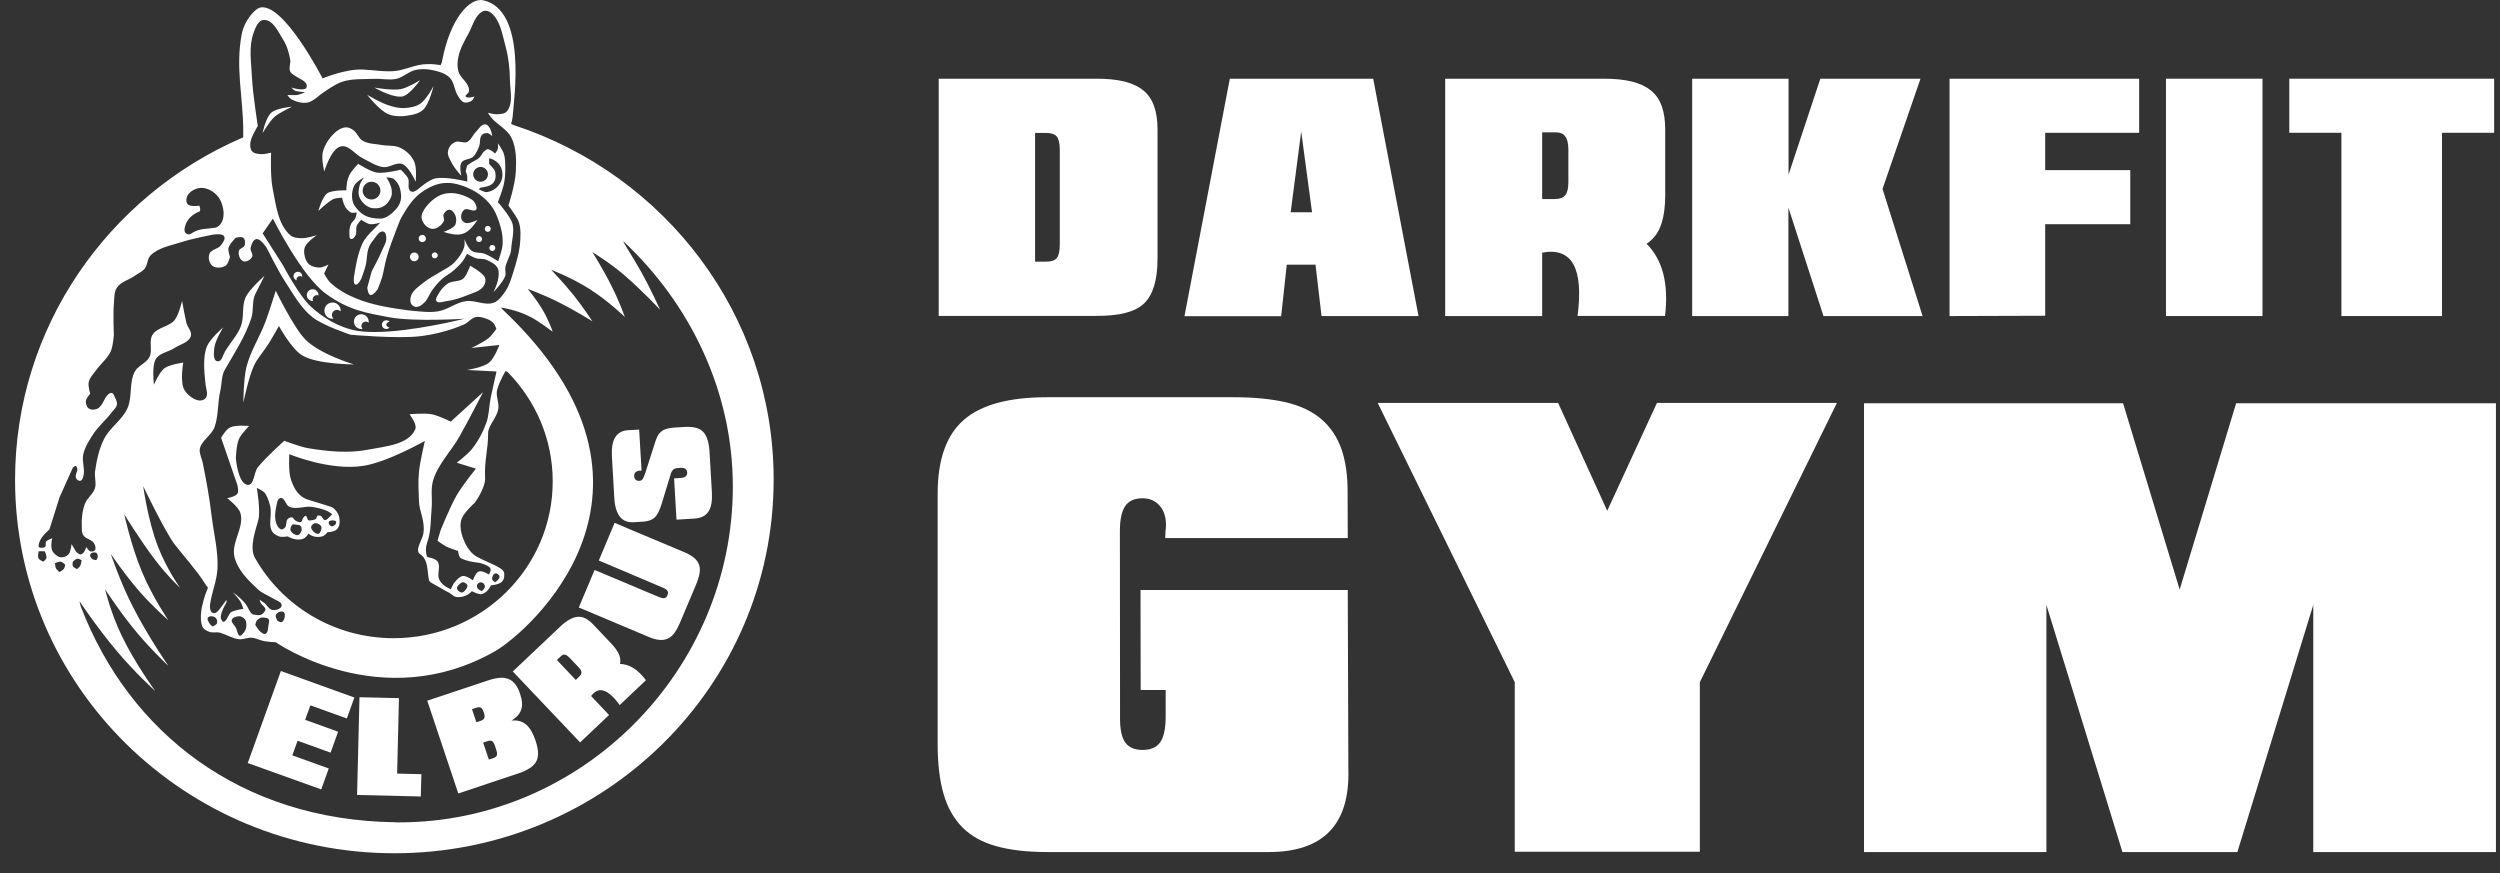 <svg width="166" height="58" viewBox="0 0 166 58" fill="none" xmlns="http://www.w3.org/2000/svg">
<rect x="0" y="0" width="166" height="58" fill="#333333" stroke="none"/>
<path d="M77.401 45.816H75.741L75.731 39.176H89.491L89.531 51.066C89.641 54.736 87.881 56.576 84.241 56.576H75.981H69.521C68.201 56.576 67.081 56.446 66.151 56.186C65.221 55.926 64.481 55.516 63.901 54.936C63.331 54.356 62.911 53.616 62.651 52.716C62.391 51.806 62.261 50.706 62.261 49.416V32.716C62.271 30.486 62.851 28.876 64.001 27.876C65.151 26.876 66.991 26.376 69.511 26.376H81.931C83.291 26.376 84.441 26.496 85.401 26.716C86.361 26.946 87.141 27.316 87.741 27.836C88.341 28.356 88.791 29.016 89.071 29.816C89.351 30.626 89.491 31.596 89.481 32.716L89.491 35.726H77.371L77.391 35.256C77.391 35.206 77.401 35.136 77.411 35.056C77.421 34.966 77.421 34.906 77.421 34.856C77.421 34.316 77.281 33.886 76.991 33.566C76.701 33.246 76.331 33.086 75.861 33.086C75.331 33.086 74.951 33.256 74.711 33.606C74.481 33.946 74.361 34.496 74.361 35.256L74.371 47.656C74.361 48.416 74.481 48.956 74.711 49.296C74.951 49.626 75.331 49.796 75.861 49.796C76.401 49.796 76.791 49.626 77.031 49.296C77.271 48.966 77.391 48.416 77.401 47.656V45.816Z" fill="white"/>
<path d="M100.58 56.556V45.296L91.481 26.756H103.46L106.72 33.916L110.02 26.756H121.97L112.87 45.296V56.556H100.58Z" fill="white"/>
<path d="M140.931 56.576L135.881 40.166V56.576H123.771V26.776H140.971L144.73 39.146L148.48 26.776H165.73V56.576H153.601V40.166L148.561 56.576H140.931Z" fill="white"/>
<path d="M62.33 20.986V5.226H72.8C73.53 5.226 74.15 5.286 74.67 5.416C75.18 5.546 75.61 5.746 75.93 6.016C76.26 6.286 76.49 6.636 76.64 7.076C76.79 7.506 76.86 8.026 76.86 8.616V17.176C76.86 18.586 76.56 19.576 75.97 20.146C75.68 20.426 75.27 20.636 74.74 20.776C74.21 20.916 73.56 20.976 72.8 20.976H62.33V20.986ZM68.73 17.376H69.44C69.8 17.376 70.04 17.296 70.17 17.136C70.3 16.976 70.37 16.676 70.37 16.256V9.946C70.37 9.516 70.3 9.226 70.17 9.066C70.04 8.906 69.8 8.826 69.44 8.826H68.73V17.376Z" fill="white"/>
<path d="M78.65 20.986L81.66 5.226H91.18L94.19 20.986H87.75L87.35 17.576H85.44L85.07 20.996H78.65V20.986ZM85.7 14.096H87.12L86.4 8.736L85.7 14.096Z" fill="white"/>
<path d="M102.4 16.776V20.986H95.96V5.226H106.48C107.22 5.226 107.84 5.286 108.36 5.416C108.88 5.546 109.3 5.746 109.63 6.016C109.96 6.286 110.2 6.636 110.35 7.076C110.5 7.506 110.57 8.026 110.57 8.616V12.966C110.57 14.386 110.27 15.386 109.65 15.936C109.56 16.026 109.45 16.106 109.33 16.186C110.4 17.246 110.81 18.836 110.56 20.976H104.75C105.16 17.806 104.38 16.406 102.4 16.776ZM103.27 8.786H102.4V13.216H103.24C103.56 13.216 103.79 13.136 103.93 12.966C104.07 12.796 104.14 12.506 104.14 12.096V9.936C104.14 9.526 104.07 9.226 103.93 9.056C103.8 8.866 103.58 8.786 103.27 8.786Z" fill="white"/>
<path d="M112.36 20.986V5.226H118.76V11.596L120.87 5.226H127.52L125 12.546L127.66 20.986H121.08L118.75 13.786V20.986H112.36Z" fill="white"/>
<path d="M129.45 20.986V5.226H142.04V8.816H135.8V11.296H141.45V14.886H135.8V20.966L129.45 20.986Z" fill="white"/>
<path d="M143.82 20.986V5.226H150.23V20.986H143.82Z" fill="white"/>
<path d="M155.47 20.986V8.816H152.01V5.226H165.61V8.816H162.15V20.986H155.47Z" fill="white"/>
<path d="M26.19 56.656C12.28 56.656 1 45.556 1 31.866C1 21.736 7.18 13.026 16.02 9.176C16.05 9.166 16.15 9.126 16.15 9.126C16.15 9.126 16.15 8.736 16.15 8.536C16.13 6.446 15.63 4.446 16.05 2.276C16.24 1.286 16.97 0.596 17.22 0.516C18.77 0.036 21.42 5.206 21.42 5.206C21.42 5.206 22.92 4.576 24.06 4.616C24.83 4.646 25.5 4.786 26.21 4.716C26.74 4.666 27.24 4.446 27.77 4.326C28.51 4.166 29.25 4.326 29.25 4.326C29.25 4.326 29.32 4.226 29.34 4.126C29.89 1.146 31.23 -0.164 32.08 0.016C35.01 0.666 34.13 6.556 34.04 7.736C34.03 7.906 33.94 8.226 33.94 8.226C33.94 8.226 34.09 8.306 34.14 8.316C44.15 11.596 51.37 20.886 51.37 31.836C51.38 45.556 40.1 56.656 26.19 56.656ZM26.46 54.606C38.64 54.626 48.66 44.526 48.66 32.306C48.66 25.906 45.77 20.136 41.44 16.066C41.2 15.846 41.92 16.876 42.56 18.026C43.23 19.226 43.83 20.566 43.83 20.566C43.83 20.566 42.63 19.276 41.39 18.216C40.41 17.386 39.34 16.746 39.34 16.746C39.34 16.746 40.05 17.876 40.61 18.996C41.13 20.026 41.49 21.046 41.49 21.046C41.49 21.046 40.41 19.996 39.14 19.186C37.97 18.436 36.6 17.916 36.6 17.916C36.6 17.916 37.38 18.726 38.07 19.576C38.75 20.436 39.34 21.336 39.34 21.336C39.34 21.336 38.21 20.626 37.09 20.066C36.06 19.546 35.04 19.186 35.04 19.186C35.04 19.186 35.6 19.846 36.02 20.556C36.44 21.266 36.7 22.026 36.7 22.026C36.7 22.026 35.76 21.316 35.23 21.046C34.24 20.536 33.26 20.426 33.26 20.426C33.26 20.426 33.39 20.576 33.47 20.646C46.02 32.556 35 42.026 32.88 43.236C25.33 47.546 18.31 42.646 18.31 42.646C18.31 42.646 17.73 42.626 17.43 42.546C17.2 42.486 16.96 42.366 16.75 42.346C16.43 42.316 16.16 42.476 15.87 42.446C15.44 42.396 15.03 42.136 14.63 42.016C14.4 41.946 14.12 42.036 13.91 41.956C13.72 41.886 13.5 41.786 13.42 41.566C13.1 40.596 13.81 39.026 13.81 39.026C13.81 39.026 13.64 38.816 13.56 38.676C13.14 37.966 12 36.686 11.56 36.096C10.92 35.226 9.51 32.286 9.51 32.286C9.51 32.286 9.81 34.536 10.49 36.296C11.07 37.796 11.96 39.036 11.96 39.036C11.96 39.036 11.1 38.236 10.3 37.176C9.27 35.826 8.25 34.146 8.25 34.146C8.25 34.146 8.68 36.166 9.42 37.956C10.14 39.676 11.18 41.186 11.18 41.186C11.18 41.186 10.16 40.306 9.22 39.226C8.25 38.106 7.36 36.786 7.36 36.786C7.36 36.786 7.96 38.606 8.83 40.306C9.85 42.296 11.18 44.216 11.18 44.216C11.18 44.216 9.84 42.966 8.74 41.576C7.8 40.396 6.98 39.136 6.98 39.136C6.98 39.136 7.32 40.606 8.06 42.166C8.93 44.006 10.31 45.886 10.31 45.886C10.31 45.886 8.97 44.676 7.77 43.246C6.46 41.696 5.28 39.926 5.28 39.926C5.28 39.926 5.31 40.136 5.39 40.336C8.61 48.676 16 54.446 26.19 54.596C26.27 54.606 26.36 54.606 26.46 54.606ZM26.14 42.376C31.97 42.376 36.7 37.716 36.7 31.966C36.7 29.146 35.56 26.596 33.72 24.716C33.67 24.666 33.57 24.636 33.57 24.636C33.57 24.636 33.21 25.206 33.02 25.846C32.89 26.256 33.15 26.696 33.09 27.126C33 27.746 32.4 28.256 32.41 28.786C32.42 29.776 32.15 30.646 32.21 31.716C32.25 32.396 31.53 33.376 31.53 33.376C31.53 33.376 30.81 34.016 30.65 34.456C30.54 34.766 30.57 35.116 30.65 35.436C30.78 35.926 31.06 36.496 31.43 36.806C31.97 37.256 33.49 37.626 33.48 38.076C33.48 38.236 33.52 38.466 33.28 38.666C33.07 38.836 32.6 38.866 32.6 38.866C32.6 38.866 32.34 39.436 31.92 39.456C31.75 39.466 31.33 39.256 31.33 39.256C31.33 39.256 31.06 39.596 30.55 39.646C30.09 39.686 30.07 39.486 29.84 39.366C29.44 39.166 29.04 38.906 28.59 38.666C28.3 38.516 28.58 37.216 27.91 36.806C27.5 36.556 28.03 35.886 28.11 35.436C28.25 34.586 27.83 33.936 27.82 33.286C27.8 32.566 27.75 32.046 27.82 31.326C27.89 30.636 28.21 29.276 28.21 29.276C28.21 29.276 25.75 30.686 24.1 30.936C21.88 31.276 19.21 30.156 19.21 30.156C19.21 30.156 19.14 31.326 19.31 31.816C19.5 32.386 19.79 32.986 20.48 33.186C21.29 33.426 22.04 33.676 22.04 33.676C22.04 33.676 22.68 34.016 22.53 34.846C22.5 34.986 22.41 35.156 22.24 35.236C22.03 35.336 21.75 35.336 21.75 35.336C21.75 35.336 21.57 35.586 21.36 35.626C20.81 35.756 20.48 35.426 20.48 35.426C20.48 35.426 20.32 35.766 19.99 35.816C19.5 35.886 19.11 35.616 19.11 35.616C19.11 35.616 18.71 35.686 18.52 35.616C17.56 35.256 18.14 34.366 17.93 33.566C17.85 33.256 17.71 32.846 17.54 32.686C17.39 32.546 17.05 32.396 17.05 32.396C17.05 32.396 17.32 33.916 17.15 34.546C16.96 35.216 16.55 36.366 16.92 37.026C18.72 40.226 22.17 42.376 26.14 42.376ZM15.93 42.216C16.04 42.226 16.19 42.006 16.26 41.896C16.33 41.786 16.36 41.636 16.36 41.506C16.36 41.376 16.35 41.216 16.26 41.116C16.17 41.006 16.01 40.916 15.87 40.916C15.68 40.926 15.38 41.016 15.38 41.206C15.38 41.366 15.6 41.536 15.67 41.696C15.75 41.866 15.76 42.076 15.87 42.186C15.89 42.206 15.91 42.216 15.93 42.216ZM17.58 42.096C17.6 42.096 17.62 42.096 17.63 42.086C17.81 41.996 17.79 41.706 17.83 41.496C17.85 41.366 17.91 41.206 17.83 41.106C17.72 40.976 17.34 41.006 17.34 41.006C17.34 41.006 17.12 41.106 17.05 41.206C16.99 41.286 16.95 41.496 16.95 41.496C16.95 41.496 17.17 41.866 17.34 41.986C17.41 42.036 17.5 42.106 17.58 42.096ZM14.11 41.596C14.11 41.596 14.36 41.506 14.4 41.396C14.45 41.266 14.41 41.086 14.3 41.006C14.17 40.906 13.91 40.876 13.81 41.006C13.73 41.116 13.84 41.276 13.91 41.396C13.96 41.486 14.11 41.596 14.11 41.596ZM18.67 41.316C18.68 41.316 18.7 41.316 18.71 41.306C18.84 41.246 18.9 41.056 18.91 40.916C18.92 40.816 18.91 40.666 18.81 40.626C18.65 40.556 18.4 40.666 18.32 40.826C18.26 40.946 18.42 41.216 18.42 41.216C18.42 41.216 18.56 41.316 18.67 41.316ZM14.85 41.286C15.07 41.276 15.16 40.736 15.38 40.626C15.62 40.506 16.16 40.426 16.16 40.426C16.16 40.426 16.05 40.086 15.96 39.936C15.83 39.716 15.47 39.346 15.47 39.346C15.47 39.346 15.85 39.576 16.25 40.026C16.48 40.296 16.6 40.776 16.84 40.806C16.98 40.826 17.23 40.886 17.36 40.806C17.48 40.736 17.58 40.626 17.62 40.506C17.67 40.356 17.41 40.186 17.32 40.056C17.29 40.006 17.23 39.816 17.23 39.816C17.23 39.816 17.47 39.986 17.52 40.016C17.71 40.126 17.85 40.486 18.11 40.506C18.33 40.526 18.68 40.426 18.7 40.216C18.72 39.966 18.41 39.906 18.11 39.726C17.65 39.456 17.41 39.396 17.13 39.136C16.48 38.536 15.78 37.846 15.57 36.986C15.33 36.026 16.25 34.996 15.96 34.056C15.83 33.636 15.08 33.076 15.08 33.076C15.08 33.076 15.63 32.986 15.76 32.786C15.87 32.626 15.76 32.196 15.76 32.196L14.68 29.066C14.68 29.066 15 28.516 15.27 28.386C15.65 28.196 16.54 28.286 16.54 28.286C16.54 28.286 16 28.826 15.86 29.166C15.69 29.556 15.66 30.436 15.66 30.436C15.66 30.436 15.8 32.126 16.44 32.196C16.88 32.246 16.85 31.366 17.12 31.026C17.64 30.376 18.88 29.266 18.88 29.266C18.88 29.266 19.91 29.666 20.44 29.756C21.76 29.976 23.14 30.116 24.45 29.856C25.57 29.636 27.15 29.536 27.58 28.486C27.71 28.166 27.19 27.506 27.19 27.506C27.19 27.506 28.18 27.416 28.66 27.506C29.11 27.586 29.93 27.996 29.93 27.996L32.08 26.036C32.08 26.036 31.06 28.006 30.52 28.966C29.96 29.956 29.09 30.806 28.76 31.896C28.58 32.486 28.72 33.136 28.66 33.756C28.59 34.506 28.63 35.296 28.37 36.006C28.17 36.566 28.37 36.986 28.37 36.986C28.37 36.986 28.91 37.076 29.05 37.276C29.28 37.596 29.01 38.086 29.15 38.446C29.21 38.596 29.32 38.726 29.44 38.836C29.58 38.966 29.93 39.126 29.93 39.126L30.13 38.736C30.13 38.736 30.46 38.286 30.72 38.246C30.97 38.206 31.4 38.536 31.4 38.536C31.4 38.536 31.57 38.026 31.79 37.946C32.01 37.866 32.47 38.146 32.47 38.146C32.47 38.146 32.62 37.876 32.57 37.756C32.45 37.496 31.79 37.366 31.79 37.366C31.79 37.366 31.07 37.306 30.62 37.076C30.44 36.986 30.42 36.586 30.42 36.586C30.42 36.586 29.89 36.416 29.64 36.296C29.43 36.186 29.05 35.906 29.05 35.906L29.25 35.226C29.25 35.226 29.89 33.626 30.33 32.876C30.69 32.246 31.6 31.116 31.6 31.116L30.33 30.726C30.33 30.726 31.03 30.186 31.31 29.846C31.73 29.326 32.06 28.716 32.29 28.086C32.48 27.556 32.47 26.976 32.58 26.426C32.7 25.836 32.97 24.666 32.97 24.666L31.01 24.566C31.01 24.566 32.08 24.406 32.48 24.076C32.83 23.786 33.16 22.906 33.16 22.906L31.3 23.106C31.3 23.106 32.13 22.716 32.47 22.426C32.66 22.266 32.96 21.836 32.96 21.836C32.96 21.836 32.86 21.556 32.76 21.446C32.63 21.306 32.45 21.216 32.27 21.156C32.05 21.076 31.81 21.006 31.59 21.056C31.29 21.116 31.09 21.426 30.81 21.546C29.88 21.946 28.88 22.206 27.88 22.326C26.36 22.506 23.28 22.226 23.28 22.226C23.28 22.226 21.47 21.636 20.74 21.056C19.94 20.416 19.44 19.466 18.88 18.616C18.44 17.926 17.71 16.466 17.71 16.466C17.71 16.466 17.32 15.836 17.03 15.876C16.8 15.906 16.69 16.236 16.64 16.466C16.6 16.656 16.83 16.876 16.74 17.056C16.64 17.246 16.36 17.426 16.15 17.346C15.92 17.256 15.81 16.906 15.86 16.666C15.89 16.486 16.2 16.456 16.25 16.276C16.3 16.116 16.28 15.896 16.15 15.786C16.02 15.686 15.66 15.786 15.66 15.786C15.66 15.786 15.23 16.196 15.17 16.466C15.13 16.656 15.27 17.056 15.27 17.056C15.27 17.056 15.16 17.526 14.98 17.646C14.73 17.796 14.33 17.826 14.1 17.646C13.89 17.476 13.81 17.116 13.9 16.866C14.01 16.556 14.49 16.546 14.68 16.276C14.8 16.106 14.99 15.866 14.88 15.686C14.74 15.466 14.1 15.586 14.1 15.586C14.1 15.586 12.71 15.856 12.05 16.076C11.34 16.306 10.53 16.436 10 16.956C9.77 17.186 9.81 17.586 9.61 17.836C9.43 18.056 9.17 18.146 8.93 18.326C8.56 18.586 8.01 18.716 7.76 19.106C7.56 19.406 7.6 19.816 7.56 20.186C7.5 20.866 7.56 22.236 7.56 22.236C7.56 22.236 7.51 22.976 7.36 23.316C7.14 23.806 6.69 24.146 6.38 24.586C6.2 24.836 5.96 25.066 5.89 25.366C5.83 25.626 5.99 26.146 5.99 26.146C5.99 26.146 5.71 26.446 5.7 26.636C5.69 26.806 5.75 27.026 5.9 27.126C6.06 27.236 6.31 27.216 6.49 27.126C6.74 26.996 6.98 26.446 6.98 26.446C6.98 26.446 7.36 25.796 7.57 26.246C7.64 26.406 7.78 26.656 7.77 26.836C7.75 27.066 7.52 27.236 7.38 27.426C7.02 27.906 6.54 28.296 6.21 28.796C5.93 29.226 5.64 29.666 5.53 30.166C5.42 30.646 5.67 31.166 5.53 31.636C5.5 31.746 5.45 31.906 5.33 31.926C5.21 31.946 5.08 31.836 5.04 31.726C4.98 31.576 5.14 31.236 5.14 31.236C5.14 31.236 5.14 30.986 5.04 30.946C4.97 30.916 4.84 31.046 4.84 31.046L3.96 33.006L3.28 35.156C3.28 35.156 2.83 35.546 2.69 35.836C2.63 35.956 2.51 36.216 2.59 36.326C2.65 36.406 2.9 36.376 2.98 36.326C3.1 36.246 2.97 36.036 3.08 35.936C3.19 35.836 3.47 35.736 3.47 35.736C3.47 35.736 3.28 36.426 3.57 36.716C3.7 36.856 3.87 36.996 4.06 37.006C4.23 37.016 4.43 36.936 4.55 36.806C4.71 36.626 4.75 36.126 4.75 36.126L5.04 36.616C5.04 36.616 5.22 36.806 5.33 36.816C5.4 36.816 5.47 36.766 5.53 36.716C5.63 36.616 5.73 36.326 5.73 36.326C5.73 36.326 5.89 36.586 6.02 36.616C6.12 36.636 6.26 36.606 6.31 36.516C6.39 36.376 6.31 36.156 6.21 36.026C6.03 35.796 5.68 35.786 5.53 35.536C5.41 35.346 5.44 35.146 5.43 34.946C5.41 34.456 5.46 33.936 5.63 33.476C5.78 33.056 6.2 32.806 6.31 32.396C6.41 32.056 6.26 31.676 6.31 31.316C6.41 30.576 6.57 29.836 6.9 29.166C7.28 28.396 8.11 27.896 8.46 27.116C8.8 26.356 8.56 25.406 8.95 24.676C9.17 24.266 9.72 24.116 9.93 23.696C10.15 23.256 9.86 22.646 10.13 22.226C10.44 21.726 11.23 21.706 11.6 21.246C11.88 20.896 12.09 19.976 12.09 19.976C12.09 19.976 12.26 20.956 12.38 21.446C12.46 21.746 12.77 22.036 12.67 22.326C12.53 22.746 11.96 22.866 11.59 23.106C11.16 23.386 10.55 23.436 10.32 23.886C10.08 24.356 10.22 25.546 10.22 25.546C10.22 25.546 10.57 24.726 10.9 24.466C11.25 24.196 12.17 24.076 12.17 24.076C12.17 24.076 11.92 25.416 12.27 25.936C12.53 26.326 13.14 26.766 13.54 26.526C13.91 26.306 13.68 25.906 13.64 25.446C13.56 24.666 13.46 23.686 13.74 23.006C13.95 22.486 14.82 21.736 14.82 21.736C14.82 21.736 14.28 22.606 14.23 23.106C14.2 23.406 14.13 23.926 14.43 23.986C14.74 24.046 14.78 23.566 15.02 23.206C15.48 22.506 15.78 22.216 16 21.646C16.22 21.056 16.05 20.366 16.29 19.786C16.52 19.226 17.56 18.316 17.56 18.316C17.56 18.316 17.18 19.096 16.97 19.486C16.71 19.976 16.86 20.616 16.68 21.146C16.27 22.366 15.61 23.366 14.92 24.566C14.7 24.946 14.73 25.506 14.63 25.936C14.44 26.736 14.52 27.606 14.24 28.376C14.04 28.916 13.34 29.276 13.26 29.846C13.23 30.086 13.41 30.496 13.46 30.726C13.71 31.946 13.9 33.006 14.05 34.246C14.19 35.416 14.5 36.586 14.44 37.766C14.4 38.566 14.06 39.326 13.95 40.116C13.92 40.346 13.95 40.646 14.15 40.706C14.41 40.786 14.63 40.356 14.83 40.116C14.9 40.036 15.03 39.826 15.03 39.826L15.04 40.006C15.04 40.006 14.45 40.936 14.74 41.196C14.76 41.266 14.81 41.286 14.85 41.286ZM30.66 39.346C30.77 39.346 30.86 39.236 30.93 39.146C30.99 39.066 31.06 38.946 31.03 38.856C30.99 38.746 30.85 38.666 30.74 38.656C30.67 38.656 30.54 38.756 30.54 38.756C30.54 38.756 30.33 38.936 30.34 39.046C30.35 39.186 30.5 39.326 30.63 39.336C30.64 39.346 30.65 39.346 30.66 39.346ZM32 39.256C32 39.256 32.19 39.056 32.2 38.966C32.21 38.846 32.12 38.706 32 38.676C31.9 38.646 31.77 38.686 31.71 38.776C31.65 38.856 31.66 38.986 31.71 39.066C31.77 39.156 32 39.256 32 39.256ZM32.88 38.666C32.88 38.666 33.2 38.436 33.17 38.276C33.15 38.156 32.99 38.046 32.88 38.076C32.74 38.116 32.66 38.326 32.68 38.466C32.7 38.556 32.88 38.666 32.88 38.666ZM3.94 37.986C3.94 37.986 4.16 37.866 4.23 37.786C4.3 37.706 4.33 37.496 4.33 37.496C4.33 37.496 4.15 37.316 4.04 37.296C3.91 37.276 3.65 37.396 3.65 37.396C3.65 37.396 3.66 37.686 3.75 37.786C3.79 37.846 3.94 37.986 3.94 37.986ZM5.12 37.786C5.12 37.786 5.27 37.666 5.32 37.586C5.39 37.466 5.42 37.196 5.42 37.196C5.42 37.196 5.23 37.086 5.13 37.096C5.01 37.116 4.84 37.296 4.84 37.296C4.84 37.296 4.79 37.506 4.84 37.586C4.88 37.696 5.12 37.786 5.12 37.786ZM2.87 37.296C2.87 37.296 3.03 37.166 3.07 37.096C3.14 36.946 2.97 36.606 2.97 36.606C2.97 36.606 2.84 36.606 2.77 36.606C2.71 36.606 2.57 36.606 2.57 36.606C2.57 36.606 2.47 36.966 2.57 37.096C2.63 37.186 2.87 37.296 2.87 37.296ZM6.39 37.196C6.39 37.196 6.48 37.076 6.49 36.996C6.5 36.896 6.48 36.756 6.39 36.706C6.27 36.646 6.06 36.686 6 36.806C5.95 36.896 6.02 37.026 6.1 37.096C6.17 37.176 6.39 37.196 6.39 37.196ZM19.76 35.536C19.77 35.536 19.77 35.536 19.78 35.536C19.85 35.536 19.94 35.406 19.98 35.336C20.05 35.226 20.05 35.056 19.98 34.946C19.9 34.826 19.69 34.846 19.69 34.846C19.69 34.846 19.44 34.786 19.4 34.846C19.32 34.946 19.24 35.116 19.3 35.236C19.37 35.396 19.59 35.536 19.76 35.536ZM21.11 35.446C21.12 35.446 21.14 35.446 21.15 35.446C21.26 35.416 21.34 35.176 21.35 35.056C21.35 34.986 21.31 34.906 21.25 34.856C21.15 34.776 20.98 34.706 20.86 34.756C20.75 34.796 20.64 34.936 20.66 35.046C20.7 35.216 20.92 35.436 21.09 35.446C21.1 35.446 21.11 35.446 21.11 35.446ZM18.67 35.156C18.76 35.156 18.85 35.106 18.91 35.046C19.06 34.896 18.96 34.606 19.11 34.456C19.18 34.386 19.3 34.336 19.4 34.356C19.49 34.376 19.52 34.506 19.6 34.556C19.72 34.626 19.87 34.706 19.99 34.656C20.06 34.626 20.09 34.456 20.09 34.456C20.09 34.456 20.19 34.256 20.29 34.256C20.41 34.266 20.38 34.496 20.49 34.546C20.55 34.576 20.62 34.556 20.69 34.546C20.79 34.526 20.91 34.516 20.98 34.446C21.04 34.396 21.02 34.286 21.08 34.246C21.14 34.216 21.22 34.226 21.28 34.246C21.41 34.296 21.44 34.516 21.57 34.536C21.64 34.546 21.77 34.436 21.77 34.436L22.06 34.146C22.06 34.146 21.87 33.996 21.77 33.946C21.43 33.796 21.06 33.706 20.69 33.656C20.21 33.596 19.68 33.846 19.22 33.656C18.96 33.546 18.91 33.026 18.63 33.066C18.41 33.106 18.39 33.436 18.34 33.656C18.26 34.006 18.23 34.396 18.34 34.736C18.39 34.886 18.48 35.076 18.63 35.126C18.63 35.156 18.65 35.156 18.67 35.156ZM22.04 34.946C22.18 34.946 22.35 34.786 22.32 34.656C22.3 34.556 22.13 34.546 22.03 34.556C21.96 34.566 21.85 34.586 21.83 34.656C21.8 34.766 21.91 34.936 22.03 34.946H22.04ZM16.16 26.736C16.16 26.736 16.17 25.156 16.36 24.386C16.62 23.326 17.25 22.376 17.63 21.356C17.88 20.676 18.31 19.306 18.31 19.306C18.31 19.306 19.5 21.756 20.27 22.536C21.25 23.536 23.5 24.196 23.5 24.196C23.5 24.196 21.07 24.196 20.08 23.606C19.36 23.186 18.52 21.646 18.52 21.646C18.52 21.646 18.08 22.436 17.84 22.816C17.53 23.316 17.11 23.746 16.86 24.286C16.5 25.066 16.16 26.736 16.16 26.736ZM24.86 22.046C27.37 22.046 30.83 21.166 30.83 21.166C30.83 21.166 27.48 21.376 25.84 21.066C24.38 20.786 23.18 20.626 21.64 19.506C20 18.306 18.12 14.516 18.12 14.516L17.44 15.496L18.81 17.646C18.81 17.646 19.85 19.646 20.67 20.386C21.49 21.126 22.52 21.736 23.6 21.946C23.97 22.016 24.4 22.046 24.86 22.046ZM23.99 21.846C23.72 21.846 23.5 21.626 23.5 21.356C23.5 21.086 23.72 20.866 23.99 20.866C24.26 20.866 24.48 21.086 24.48 21.356C24.48 21.376 24.48 21.406 24.48 21.426C24.43 21.386 24.36 21.356 24.29 21.356C24.13 21.356 24 21.486 24 21.646C24 21.716 24.03 21.786 24.07 21.836C24.03 21.846 24.01 21.846 23.99 21.846ZM25.65 21.846C25.49 21.846 25.36 21.716 25.36 21.556C25.36 21.396 25.49 21.266 25.65 21.266C25.74 21.266 25.82 21.306 25.87 21.366C25.75 21.376 25.65 21.456 25.65 21.556C25.65 21.656 25.75 21.736 25.87 21.746C25.81 21.806 25.74 21.846 25.65 21.846ZM22.08 21.166C21.78 21.166 21.54 20.926 21.54 20.626C21.54 20.326 21.78 20.086 22.08 20.086C22.38 20.086 22.62 20.326 22.62 20.626C22.62 20.646 22.62 20.656 22.62 20.676C22.56 20.616 22.47 20.576 22.38 20.576C22.19 20.576 22.04 20.726 22.04 20.916C22.04 21.006 22.08 21.096 22.14 21.156C22.11 21.166 22.1 21.166 22.08 21.166ZM28.52 20.716C28.7 20.716 28.89 20.706 29.07 20.676C29.72 20.576 30.28 20.086 30.93 19.996C31.54 19.906 32.21 20.316 32.79 20.096C33.13 19.966 33.37 19.616 33.57 19.316C33.81 18.966 33.93 18.546 34.06 18.146C34.29 17.416 34.52 16.666 34.55 15.896C34.57 15.436 34.58 14.936 34.35 14.526C34.21 14.266 33.76 13.646 33.76 13.646C33.76 13.646 34.21 12.266 34.25 11.396C34.29 10.636 34.29 9.826 33.96 9.146C33.67 8.566 33 8.276 32.59 7.776C32.52 7.686 32.39 7.486 32.39 7.486C32.39 7.486 32.78 7.596 32.98 7.586C33.22 7.576 33.51 7.576 33.66 7.386C34.1 6.856 33.87 6.016 33.86 5.336C33.85 4.576 33.77 3.816 33.57 3.086C33.35 2.296 33.23 1.346 32.59 0.836C32.46 0.736 32.25 0.676 32.1 0.736C31.56 0.956 31.4 1.686 31.12 2.206C30.85 2.706 30.55 3.216 30.44 3.766C30.37 4.086 30.35 4.426 30.44 4.746C30.56 5.156 31.01 5.416 31.12 5.826C31.15 5.916 31.15 6.026 31.12 6.116C31.09 6.216 30.86 6.326 30.92 6.406C31.03 6.566 31.51 6.406 31.51 6.406C31.51 6.406 31.41 6.636 31.31 6.696C31.17 6.786 30.98 6.846 30.82 6.796C30.64 6.746 30.53 6.556 30.43 6.406C30.16 6.026 30.18 5.456 29.84 5.136C29.53 4.846 29.08 4.726 28.67 4.646C28.32 4.576 27.94 4.566 27.59 4.646C27.13 4.746 26.77 5.136 26.32 5.236C25.84 5.336 25.34 5.216 24.85 5.236C24.13 5.266 23.38 5.206 22.7 5.436C22.16 5.616 21.23 6.316 21.23 6.316C21.23 6.316 20.75 6.746 20.45 6.806C20.09 6.876 19.7 6.776 19.37 6.606C19.25 6.546 19.08 6.316 19.08 6.316C19.08 6.316 19.34 6.306 19.47 6.316C19.84 6.356 20.25 6.116 20.25 6.116C20.25 6.116 19.75 6.096 19.57 6.016C19.46 5.976 19.37 5.816 19.37 5.816C19.37 5.816 19.63 5.896 19.76 5.916C19.92 5.936 20.29 5.976 20.35 5.816C20.48 5.446 19.95 5.266 19.76 5.136C19.59 5.016 19.36 4.936 19.27 4.746C19.16 4.516 19.31 4.216 19.27 3.966C19.19 3.486 19.04 3.006 18.78 2.596C18.46 2.086 18.11 1.286 17.51 1.326C17.14 1.346 16.95 1.856 16.83 2.206C16.5 3.126 16.69 4.166 16.73 5.136C16.78 6.216 17.12 8.366 17.12 8.366C17.12 8.366 16.68 9.056 16.63 9.446C16.6 9.646 16.6 9.886 16.73 10.036C16.86 10.196 17.11 10.216 17.32 10.236C17.55 10.256 18 10.136 18 10.136C18 10.136 17.94 11.716 18.1 12.486C18.32 13.576 18.44 14.876 19.27 15.616C19.47 15.796 19.78 15.806 20.05 15.816C20.38 15.826 21.03 15.616 21.03 15.616C21.03 15.616 20.39 16.056 20.25 16.396C20.16 16.606 20.19 16.856 20.25 17.076C20.3 17.256 20.39 17.446 20.54 17.566C20.73 17.706 20.99 17.766 21.22 17.766C21.43 17.766 21.81 17.566 21.81 17.566L21.52 18.156C21.52 18.156 21.74 18.576 21.91 18.746C22.41 19.226 23.03 19.566 23.67 19.826C24.75 20.266 25.93 20.446 27.09 20.606C27.58 20.646 28.05 20.716 28.52 20.716ZM27.67 20.386C27.53 20.386 27.38 20.306 27.31 20.186C27.21 20.016 27.24 19.776 27.31 19.596C27.47 19.216 27.87 18.976 28.19 18.716C28.52 18.446 28.91 18.266 29.27 18.036C29.57 17.846 29.9 17.706 30.15 17.446C30.45 17.146 30.72 16.776 30.83 16.366C30.88 16.206 30.83 15.876 30.83 15.876C30.83 15.876 31.07 16.476 31.32 16.656C31.57 16.826 31.92 16.746 32.2 16.856C32.51 16.976 33.08 17.346 33.08 17.346C33.08 17.346 33.34 16.636 33.37 16.266C33.4 15.906 33.36 15.536 33.27 15.186C33.13 14.636 32.93 14.076 32.59 13.626C32.23 13.166 31.75 12.796 31.22 12.546C30.68 12.286 30.06 12.096 29.46 12.156C28.89 12.216 28.35 12.496 27.9 12.836C27.4 13.216 27.05 13.766 26.73 14.306C26.56 14.576 26.46 14.886 26.34 15.186C26.09 15.826 25.85 16.476 25.66 17.146C25.54 17.566 25.49 17.996 25.37 18.416C25.29 18.686 25.08 19.196 25.08 19.196C25.08 19.196 24.79 19.636 24.59 19.586C24.42 19.546 24.39 19.096 24.39 19.096L24.68 18.016C24.68 18.016 25.17 17.116 25.36 16.646C25.48 16.356 25.68 16.076 25.65 15.766C25.64 15.616 25.6 15.406 25.45 15.376C25.16 15.316 24.96 15.736 24.77 15.966C24.65 16.116 24.54 16.276 24.48 16.456C24.34 16.826 24.38 17.246 24.28 17.626C24.21 17.926 23.99 18.506 23.99 18.506C23.99 18.506 23.78 18.946 23.6 18.896C23.44 18.846 23.5 18.406 23.5 18.406C23.5 18.406 23.65 17.416 23.79 16.936C23.89 16.596 24 16.256 24.18 15.956C24.39 15.626 24.69 15.366 24.96 15.076C25.05 14.976 25.25 14.786 25.25 14.786C25.25 14.786 24.79 14.916 24.57 14.886C24.35 14.846 23.98 14.596 23.98 14.596C23.98 14.596 23.75 14.836 23.69 14.986C23.6 15.196 23.72 15.476 23.59 15.666C23.53 15.766 23.41 15.906 23.3 15.866C23.17 15.816 23.21 15.606 23.2 15.476C23.19 15.276 23.22 15.076 23.3 14.886C23.36 14.736 23.52 14.646 23.59 14.496C23.65 14.376 23.69 14.106 23.69 14.106C23.69 14.106 23.42 14.166 23.3 14.106C23.15 14.036 22.99 13.856 22.91 13.716C22.8 13.526 22.71 13.126 22.71 13.126C22.71 13.126 22.31 13.136 22.12 13.226C21.76 13.406 21.14 14.006 21.14 14.006C21.14 14.006 21.38 13.096 21.73 12.836C22.02 12.616 23 12.636 23 12.636C23 12.636 22.97 11.936 23.29 11.466C23.43 11.256 23.78 10.876 23.78 10.876C23.78 10.876 24.6 11.406 25.05 11.466C25.57 11.526 26.61 11.266 26.61 11.266C26.61 11.266 27 11.616 27.1 11.856C27.2 12.096 27.05 12.426 27.2 12.636C27.24 12.696 27.32 12.736 27.4 12.736C27.55 12.736 27.79 12.536 27.79 12.536C27.79 12.536 28.45 11.956 28.87 11.856C29.57 11.686 31.02 12.056 31.02 12.056C31.02 12.056 31.04 11.796 31.02 11.666C31 11.566 30.92 11.376 30.92 11.376L31.02 10.986C31.02 10.986 31.21 10.856 31.31 10.786C31.47 10.686 31.66 10.616 31.8 10.496C31.92 10.386 32.09 10.106 32.09 10.106C32.09 10.106 32.27 9.916 32.38 9.906C32.57 9.906 32.87 10.196 32.87 10.196C32.87 10.196 33.03 9.996 33.05 9.896C33.09 9.766 33.06 9.516 33.06 9.516C33.06 9.516 33.37 9.946 33.45 10.196C33.56 10.536 33.55 10.916 33.55 11.276C33.55 11.606 33.52 11.936 33.45 12.256C33.36 12.656 33.06 13.426 33.06 13.426C33.06 13.426 33.92 14.376 34.04 14.896C34.16 15.436 33.97 16.006 33.94 16.556C33.92 16.986 33.58 17.396 33.55 17.826C33.54 17.986 33.6 18.156 33.55 18.316C33.41 18.736 32.77 19.396 32.77 19.396C32.77 19.396 33.01 18.876 33.06 18.616C33.11 18.356 33.16 18.076 33.06 17.836C32.93 17.536 32.58 17.376 32.28 17.246C32.07 17.156 31.82 17.216 31.6 17.146C31.39 17.076 31.01 16.856 31.01 16.856C31.01 16.856 30.83 17.196 30.72 17.346C30.52 17.596 30.28 17.826 30.04 18.026C29.83 18.206 29.56 18.326 29.36 18.516C29.1 18.746 28.88 19.016 28.68 19.296C28.5 19.546 28.41 19.866 28.19 20.076C28.05 20.206 27.89 20.366 27.7 20.366C27.69 20.386 27.68 20.386 27.67 20.386ZM29.19 20.076C29.1 20.076 29.02 20.056 28.97 19.986C28.89 19.876 29.01 19.716 29.07 19.596C29.23 19.286 29.46 19.006 29.75 18.816C30.04 18.636 30.45 18.716 30.73 18.526C30.96 18.366 31.22 17.646 31.22 17.646C31.22 17.646 32.04 18.086 32.2 18.426C32.28 18.606 32.22 18.856 32.1 19.016C31.86 19.346 31.42 19.446 31.02 19.606C30.6 19.776 30.12 19.936 29.65 19.996C29.52 20.006 29.34 20.076 29.19 20.076ZM20.76 19.986C20.54 19.986 20.37 19.806 20.37 19.596C20.37 19.376 20.55 19.206 20.76 19.206C20.97 19.206 21.15 19.386 21.15 19.596C21.15 19.606 21.15 19.606 21.15 19.616C21.12 19.606 21.09 19.596 21.05 19.596C20.89 19.596 20.76 19.726 20.76 19.886C20.76 19.916 20.77 19.956 20.78 19.986C20.77 19.986 20.76 19.986 20.76 19.986ZM19.71 18.616C19.58 18.586 19.49 18.466 19.49 18.336C19.49 18.176 19.62 18.046 19.78 18.046C19.94 18.046 20.07 18.176 20.07 18.336C20.07 18.346 20.07 18.366 20.07 18.376C20.03 18.356 19.98 18.336 19.93 18.336C19.79 18.336 19.69 18.426 19.69 18.536C19.68 18.556 19.69 18.586 19.71 18.616ZM27.51 17.346C27.35 17.346 27.22 17.216 27.22 17.056C27.22 16.896 27.35 16.766 27.51 16.766C27.67 16.766 27.8 16.896 27.8 17.056C27.8 17.216 27.67 17.346 27.51 17.346ZM28.87 17.156C28.76 17.156 28.67 17.066 28.67 16.956C28.67 16.846 28.76 16.756 28.87 16.756C28.98 16.756 29.07 16.846 29.07 16.956C29.07 17.066 28.98 17.156 28.87 17.156ZM32.69 16.666C32.58 16.666 32.49 16.576 32.49 16.466C32.49 16.356 32.58 16.266 32.69 16.266C32.8 16.266 32.89 16.356 32.89 16.466C32.88 16.576 32.8 16.666 32.69 16.666ZM28.04 16.076C27.9 16.076 27.8 15.966 27.8 15.836C27.8 15.696 27.91 15.596 28.04 15.596C28.18 15.596 28.28 15.706 28.28 15.836C28.29 15.966 28.18 16.076 28.04 16.076ZM31.81 16.076C31.7 16.076 31.61 15.986 31.61 15.876C31.61 15.766 31.7 15.676 31.81 15.676C31.92 15.676 32.01 15.766 32.01 15.876C32 15.996 31.92 16.076 31.81 16.076ZM30.38 15.576C29.92 15.576 29.46 15.396 29.46 15.396C29.46 15.396 30.14 15.166 30.24 14.906C30.31 14.726 30.31 14.496 30.24 14.316C30.17 14.146 30.03 13.936 29.85 13.926C29.69 13.916 29.53 14.076 29.46 14.216C29.39 14.356 29.54 14.566 29.46 14.706C29.31 14.976 28.98 15.226 28.68 15.196C28.36 15.156 28.06 14.826 28 14.516C27.94 14.246 28.12 13.956 28.29 13.736C28.61 13.326 29.06 12.956 29.56 12.856C30.15 12.736 30.81 12.926 31.32 13.246C31.46 13.336 31.56 13.486 31.61 13.636C31.64 13.726 31.68 13.856 31.61 13.926C31.43 14.106 31.04 13.776 30.83 13.926C30.66 14.046 30.59 14.316 30.63 14.516C30.66 14.646 30.79 14.766 30.92 14.806C31.14 14.876 31.7 14.606 31.7 14.606C31.7 14.606 31.29 15.296 30.82 15.486C30.69 15.546 30.54 15.576 30.38 15.576ZM12.54 15.566C12.73 15.566 12.85 15.286 13.53 15.206C14.35 15.106 14.36 15.176 14.61 14.916C14.98 14.506 14.87 13.746 14.61 13.256C14.39 12.846 13.91 12.506 13.44 12.476C13.08 12.456 12.65 12.656 12.46 12.966C12.36 13.136 12.33 13.406 12.46 13.556C12.63 13.756 13.24 13.656 13.24 13.656C13.24 13.656 13.36 13.996 13.24 14.046C12.84 14.196 12.52 14.466 12.36 14.826C12.27 15.036 12.17 15.386 12.36 15.506C12.43 15.546 12.49 15.566 12.54 15.566ZM32.39 15.396C32.28 15.396 32.19 15.306 32.19 15.196C32.19 15.086 32.28 14.996 32.39 14.996C32.5 14.996 32.59 15.086 32.59 15.196C32.59 15.306 32.5 15.396 32.39 15.396ZM25.26 14.516C25.67 14.516 26.07 14.146 26.34 13.836C26.54 13.596 26.66 13.266 26.63 12.956C26.6 12.516 26.48 12.156 26.14 11.876C26.04 11.796 25.65 11.776 25.65 11.776C25.65 11.776 26.23 12.556 25.94 13.146C25.74 13.556 25.42 13.886 24.77 13.826C24.4 13.796 24.05 13.476 23.89 13.146C23.76 12.886 23.81 12.546 23.89 12.266C23.94 12.086 24.18 11.776 24.18 11.776C24.18 11.776 23.62 12.066 23.5 12.366C23.32 12.796 23.31 13.376 23.6 13.736C23.96 14.206 24.33 14.516 25.26 14.516ZM24.67 13.246C24.99 13.246 25.26 12.986 25.26 12.656C25.26 12.336 25 12.066 24.67 12.066C24.35 12.066 24.08 12.326 24.08 12.656C24.08 12.986 24.35 13.246 24.67 13.246ZM32.32 12.756C32.34 12.756 32.37 12.756 32.39 12.746C32.65 12.696 32.9 12.556 33.07 12.356C33.24 12.166 33.35 11.916 33.36 11.676C33.41 10.676 32.48 10.506 32.48 10.506V10.896C32.48 10.896 32.82 11.186 32.87 11.386C32.92 11.576 33.03 12.166 32.38 12.366C32.22 12.416 31.89 12.466 31.89 12.466L31.79 12.566C31.81 12.556 32.09 12.756 32.32 12.756ZM27.6 12.066C27.6 12.066 27.17 11.076 26.72 10.896C26.32 10.736 25.87 11.146 25.45 11.096C24.96 11.036 24.53 10.726 24.08 10.506C23.58 10.266 23.15 9.586 22.61 9.726C21.97 9.896 21.53 11.386 21.53 11.386C21.53 11.386 21.33 10.526 21.43 10.116C21.56 9.586 21.9 9.096 22.31 8.746C22.5 8.586 22.75 8.456 22.99 8.456C23.17 8.456 23.34 8.546 23.48 8.656C23.72 8.826 23.81 9.186 24.07 9.336C24.44 9.566 24.91 9.546 25.34 9.626C25.76 9.706 26.23 9.626 26.61 9.826C26.98 10.016 27.32 10.326 27.49 10.706C27.7 11.116 27.6 12.066 27.6 12.066ZM31.91 12.066C32.18 12.066 32.4 11.846 32.4 11.576C32.4 11.306 32.18 11.086 31.91 11.086C31.64 11.086 31.42 11.306 31.42 11.576C31.42 11.846 31.64 12.066 31.91 12.066ZM30.63 11.676C30.63 11.676 30.19 11.186 30.04 10.896C29.9 10.626 29.68 10.316 29.75 10.016C29.81 9.746 29.98 9.536 30.24 9.426C30.45 9.336 30.81 9.526 31.02 9.426C31.29 9.296 31.39 8.956 31.61 8.746C31.79 8.566 31.94 8.266 32.2 8.256C32.32 8.246 32.42 8.356 32.49 8.456C32.62 8.616 32.69 9.046 32.69 9.046C32.69 9.046 32.51 8.866 32.4 8.846C32.27 8.826 32.1 8.846 32.01 8.946C31.82 9.136 31.91 9.476 31.81 9.726C31.71 9.966 31.61 10.226 31.42 10.406C31.21 10.606 30.79 10.546 30.64 10.796C30.48 11.046 30.63 11.676 30.63 11.676ZM17.43 8.846C17.43 8.846 17.64 7.806 18.02 7.476C18.38 7.166 19.39 7.086 19.39 7.086C19.39 7.086 18.55 7.476 18.22 7.766C17.89 8.066 17.43 8.846 17.43 8.846ZM26.51 7.716C26.25 7.716 25.99 7.676 25.75 7.566C25.18 7.316 24.38 6.296 24.38 6.296C24.38 6.296 25.26 6.816 25.75 6.976C26.1 7.096 26.46 7.186 26.83 7.176C27.2 7.156 27.6 7.096 27.91 6.886C28.31 6.616 28.79 5.716 28.79 5.716C28.79 5.716 28.51 6.886 28.11 7.276C27.86 7.516 27.48 7.616 27.13 7.666C26.92 7.706 26.71 7.726 26.51 7.716ZM26.53 6.416C25.87 6.406 24.86 5.816 24.86 5.816C24.86 5.816 26.04 6.026 26.62 5.916C27.08 5.826 27.89 5.326 27.89 5.326C27.89 5.326 27.23 6.286 26.72 6.406C26.66 6.416 26.6 6.416 26.53 6.416Z" fill="white"/>
<path d="M16.45 50.666L18.65 44.556L23.53 46.316L23.03 47.706L20.61 46.836L20.26 47.796L22.45 48.586L21.95 49.976L19.76 49.186L19.41 50.156L21.83 51.026L21.33 52.416L16.45 50.666Z" fill="white"/>
<path d="M23.71 52.786L23.87 46.296L26.49 46.356L26.37 51.366L27.98 51.406L27.94 52.886L23.71 52.786Z" fill="white"/>
<path d="M30.43 52.686L28.37 46.526L32.42 45.176C32.71 45.076 32.97 45.026 33.2 45.006C33.43 44.986 33.62 45.026 33.79 45.096C33.96 45.166 34.1 45.286 34.23 45.456C34.36 45.626 34.46 45.836 34.54 46.096C34.68 46.506 34.7 46.846 34.61 47.116C34.52 47.386 34.31 47.636 33.96 47.846C34.35 47.806 34.68 47.896 34.93 48.106C35.18 48.316 35.4 48.686 35.57 49.206C35.76 49.786 35.78 50.236 35.61 50.556C35.44 50.876 35.06 51.136 34.47 51.336L30.43 52.686ZM31.34 47.086L31.63 47.956L31.91 47.866C32.04 47.826 32.12 47.756 32.16 47.676C32.19 47.596 32.18 47.466 32.13 47.316C32.07 47.146 32.01 47.046 31.94 46.996C31.87 46.946 31.76 46.946 31.62 46.996L31.34 47.086ZM32.46 50.436L32.74 50.346C32.88 50.296 32.96 50.236 32.99 50.156C33.02 50.076 33.01 49.956 32.95 49.786L32.87 49.536C32.82 49.376 32.75 49.266 32.68 49.216C32.61 49.166 32.5 49.166 32.36 49.216L32.08 49.306L32.46 50.436Z" fill="white"/>
<path d="M39.25 46.216L40.44 47.476L38.52 49.296L34.05 44.586L37.2 41.606C37.42 41.396 37.63 41.236 37.82 41.136C38.01 41.026 38.19 40.966 38.37 40.956C38.54 40.946 38.72 40.986 38.88 41.066C39.05 41.156 39.22 41.286 39.39 41.466L40.62 42.766C41.02 43.196 41.21 43.576 41.19 43.916C41.19 43.966 41.18 44.026 41.17 44.086C41.79 44.096 42.36 44.456 42.89 45.166L41.15 46.816C40.37 45.746 39.74 45.546 39.25 46.216ZM37.24 43.576L36.98 43.826L38.23 45.146L38.48 44.906C38.57 44.816 38.62 44.726 38.61 44.636C38.6 44.546 38.54 44.436 38.43 44.316L37.82 43.676C37.7 43.556 37.6 43.486 37.51 43.466C37.42 43.446 37.33 43.496 37.24 43.576Z" fill="white"/>
<path d="M39.761 37.216L40.811 34.716L42.081 35.256L45.441 36.666C45.971 36.886 46.301 37.166 46.411 37.486C46.471 37.646 46.491 37.836 46.451 38.056C46.411 38.286 46.341 38.546 46.211 38.836L45.131 41.396C45.011 41.666 44.891 41.886 44.761 42.056C44.631 42.226 44.481 42.346 44.311 42.416C44.141 42.486 43.961 42.506 43.761 42.486C43.561 42.466 43.321 42.396 43.061 42.286L38.431 40.336L39.061 38.846L39.481 37.846L43.761 39.646C43.911 39.706 44.031 39.736 44.121 39.716C44.211 39.696 44.271 39.636 44.321 39.516C44.371 39.406 44.371 39.316 44.321 39.236C44.271 39.156 44.181 39.086 44.021 39.026L39.761 37.216Z" fill="white"/>
<path d="M47.27 32.696C47.3 33.256 47.23 33.676 47.04 33.966C46.86 34.256 46.53 34.416 46.06 34.436L44.92 34.506L44.76 31.766L45.2 31.736C45.5 31.716 45.64 31.596 45.63 31.376C45.62 31.256 45.58 31.176 45.5 31.126C45.42 31.076 45.29 31.056 45.12 31.066C45.02 31.076 44.94 31.086 44.88 31.096C44.82 31.106 44.76 31.136 44.72 31.166C44.68 31.206 44.64 31.246 44.6 31.316C44.56 31.386 44.54 31.466 44.51 31.566L43.93 33.466C43.8 33.906 43.64 34.206 43.47 34.366C43.29 34.526 43.04 34.616 42.73 34.636L42.06 34.676C41.67 34.696 41.37 34.576 41.16 34.306C40.95 34.036 40.82 33.626 40.79 33.066L40.63 30.306C40.6 29.746 40.67 29.326 40.85 29.036C41.03 28.746 41.32 28.586 41.7 28.566L42.44 28.526L42.6 31.246H42.52C42.23 31.266 42.1 31.386 42.11 31.626C42.12 31.726 42.15 31.796 42.21 31.856C42.27 31.916 42.35 31.936 42.44 31.926C42.49 31.926 42.53 31.916 42.56 31.906C42.59 31.896 42.62 31.866 42.65 31.836C42.68 31.806 42.71 31.746 42.74 31.686C42.77 31.626 42.8 31.536 42.84 31.426L43.55 29.216C43.6 29.076 43.66 28.956 43.72 28.856C43.79 28.756 43.87 28.676 43.97 28.606C44.07 28.536 44.19 28.486 44.33 28.456C44.47 28.426 44.64 28.396 44.84 28.386L45.54 28.346C46.09 28.326 46.48 28.436 46.71 28.696C46.94 28.956 47.07 29.366 47.11 29.956L47.27 32.696Z" fill="white"/>
</svg>

